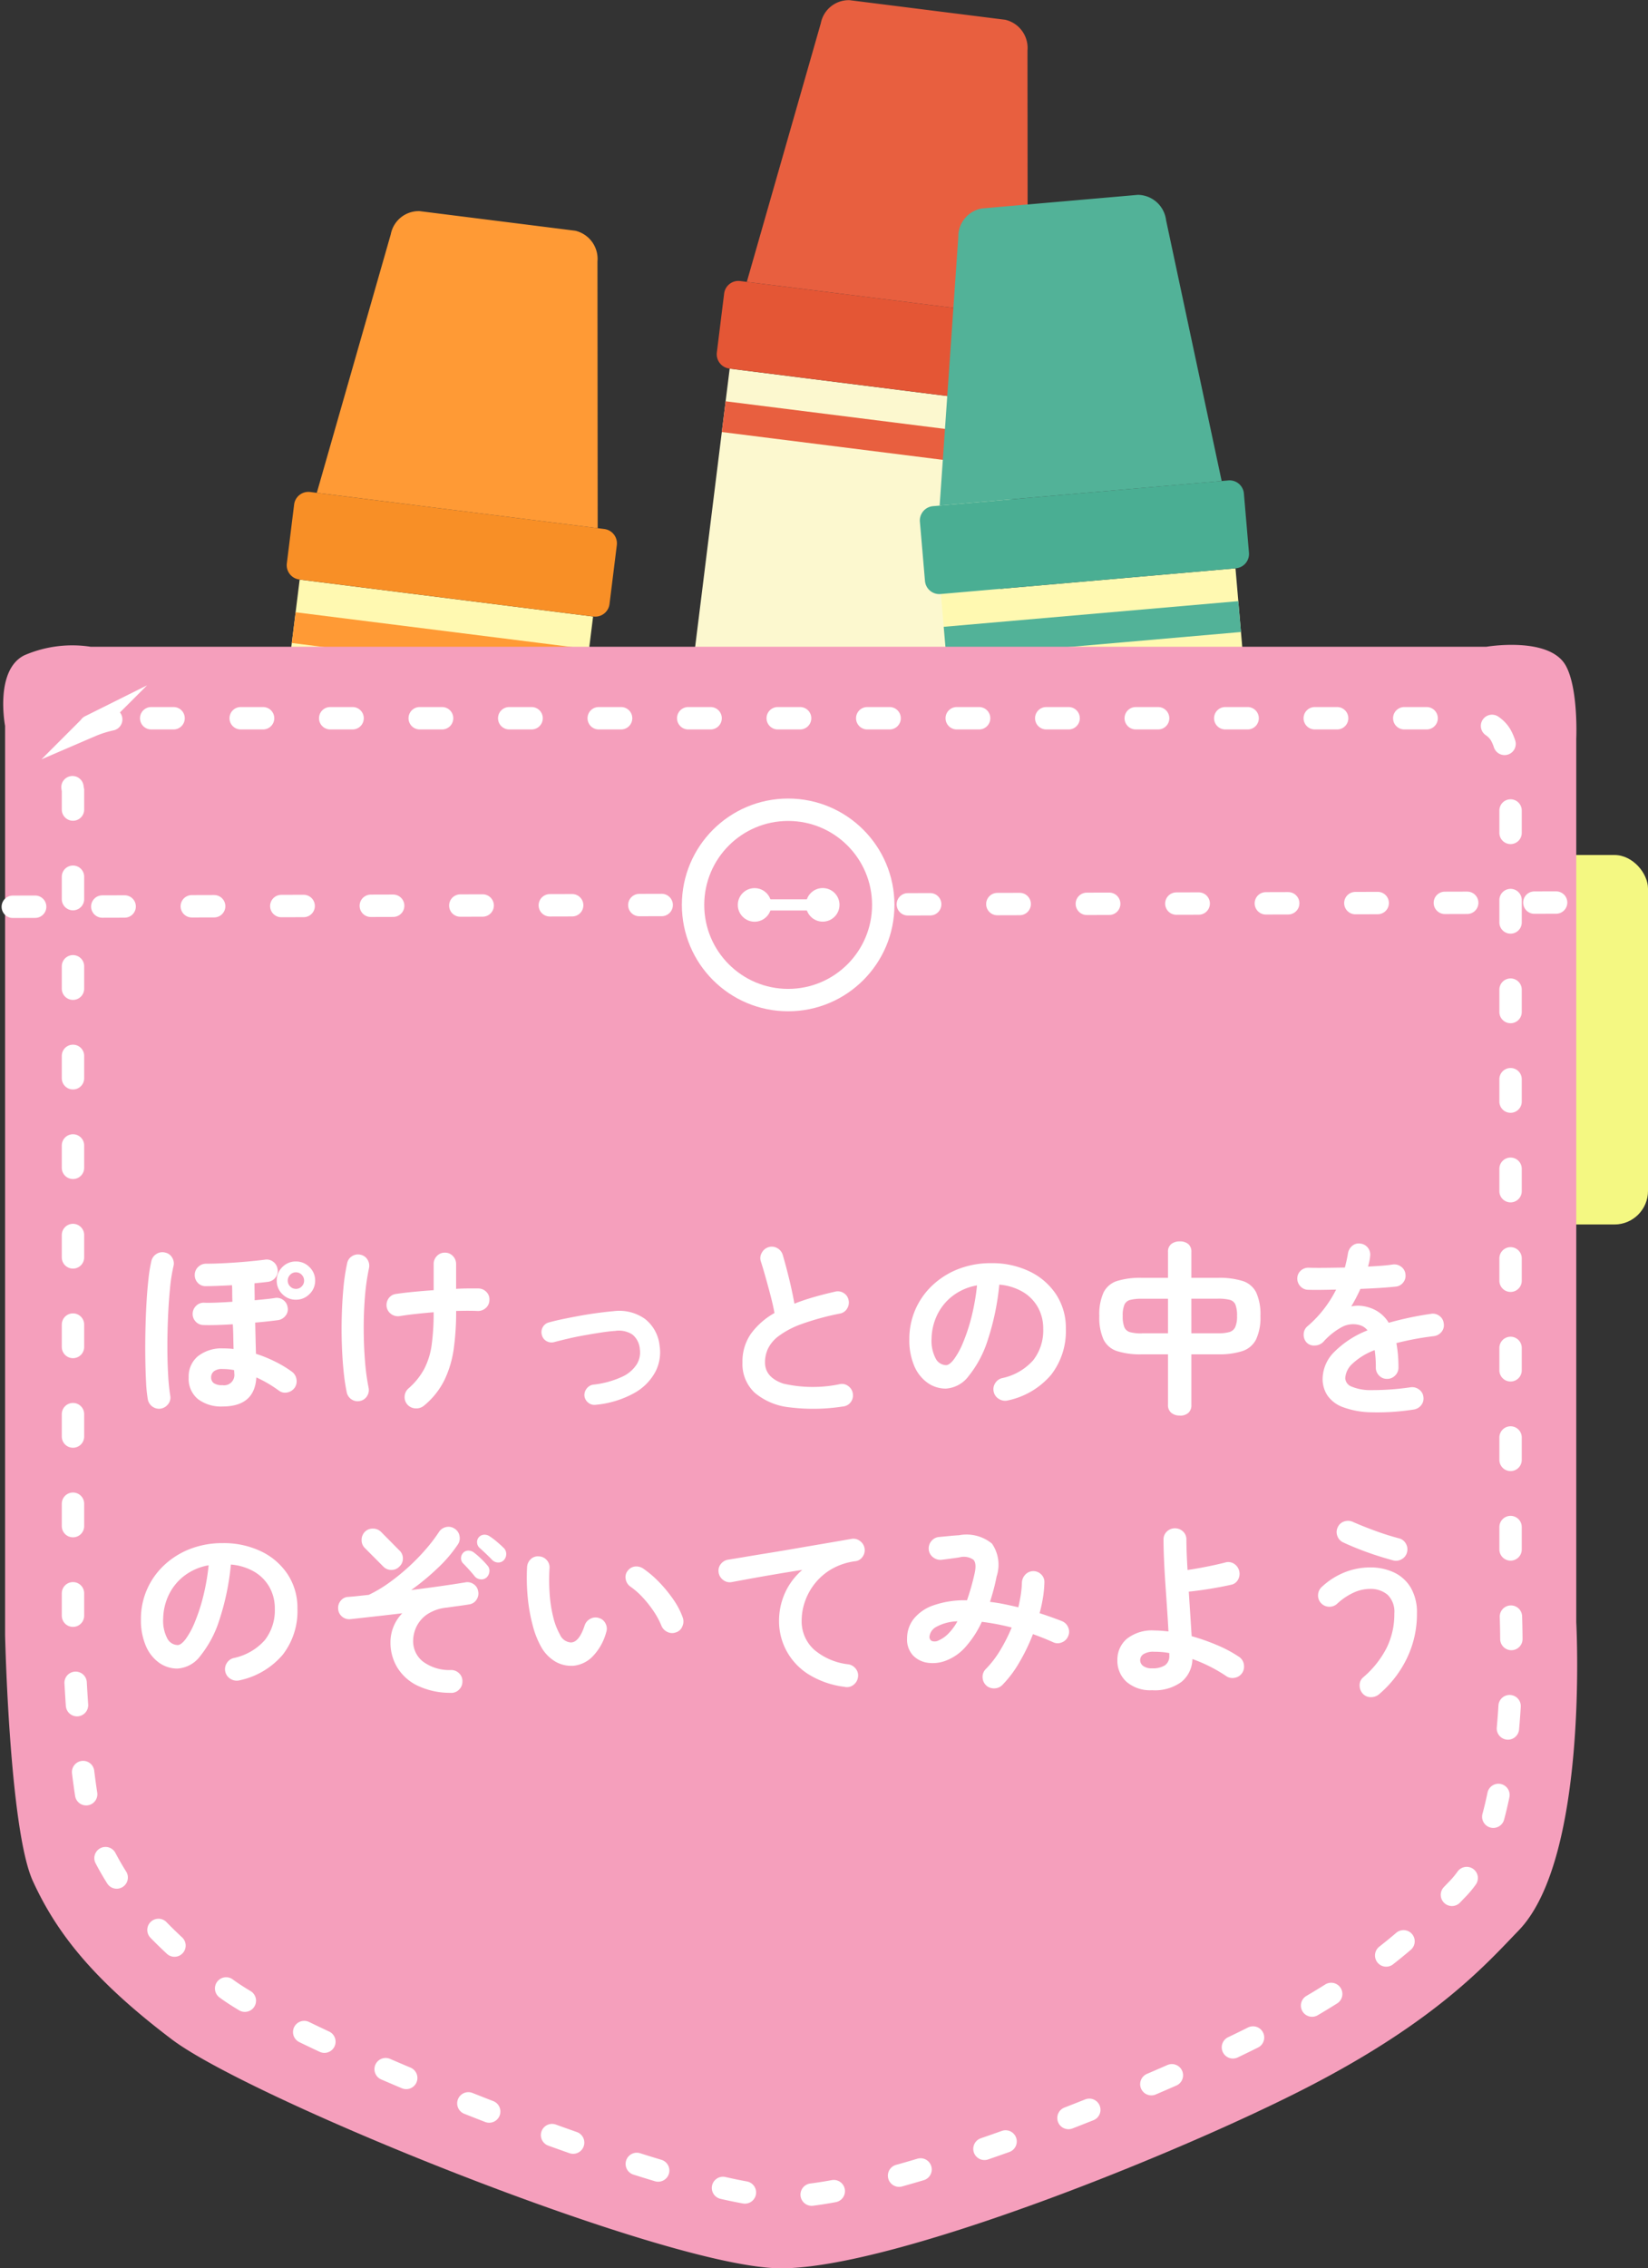 <svg xmlns="http://www.w3.org/2000/svg" width="147.3" height="202.592" viewBox="0 0 147.3 202.592">
  <rect x="0" y="0" width="147.3" height="202.592" fill="#333333" stroke="none"/>
  <g id="採用情報" transform="translate(0.288 57.596)">
    <rect id="長方形_484" data-name="長方形 484" width="10" height="33" rx="3" transform="translate(137.012 18.769)" fill="#f4f882"/>
    <g id="グループ_4475" data-name="グループ 4475" transform="translate(21.967 -57.594)">
      <g id="グループ_4477" data-name="グループ 4477" transform="translate(29.805 -0.002)">
        <path id="パス_7373" data-name="パス 7373" d="M.021.069,89.6,0l-.021,26.433L0,26.5Z" transform="translate(2.049 121.834) rotate(-82.877)" fill="#fcf8cf"/>
        <path id="パス_7367" data-name="パス 7367" d="M72.6,38.078,46.306,34.771a1.29,1.29,0,0,1-1.114-1.442l.651-5.253a1.285,1.285,0,0,1,1.433-1.121l26.295,3.307A1.29,1.29,0,0,1,74.686,31.7l-.652,5.253A1.285,1.285,0,0,1,72.6,38.078" transform="translate(-33.179 -1.854)" fill="#e45635"/>
        <path id="パス_7374" data-name="パス 7374" d="M.021,0,2.787,0,2.766,26.433,0,26.435Z" transform="translate(12.453 38.608) rotate(-82.877)" fill="#e85f3f"/>
        <path id="パス_7375" data-name="パス 7375" d="M.021,0,2.787,0,2.766,26.433,0,26.435Z" transform="translate(2.505 118.71) rotate(-82.877)" fill="#e85f3f"/>
        <path id="パス_7368" data-name="パス 7368" d="M59.546,141.936,33.4,138.647a1.364,1.364,0,0,1-1.179-1.525l.634-5.1a1.36,1.36,0,0,1,1.516-1.186l26.147,3.289a1.365,1.365,0,0,1,1.179,1.525l-.635,5.1a1.359,1.359,0,0,1-1.516,1.186" transform="translate(-32.21 -9.006)" fill="#e85f3f"/>
        <path id="パス_7369" data-name="パス 7369" d="M73.193,28.332,48.087,25.175,54.7,2.079A2.545,2.545,0,0,1,57.269.014L71.183,1.764a2.582,2.582,0,0,1,1.99,2.749Z" transform="translate(-33.396 0.001)" fill="#e85f3f"/>
      </g>
      <g id="グループ_4478" data-name="グループ 4478" transform="translate(-8.63 18.84)">
        <path id="パス_7376" data-name="パス 7376" d="M.021.069,89.6,0l-.021,26.433L0,26.5Z" transform="translate(2.049 121.834) rotate(-82.877)" fill="#fff9b1"/>
        <path id="パス_7367-2" data-name="パス 7367" d="M72.6,38.078,46.306,34.771a1.29,1.29,0,0,1-1.114-1.442l.651-5.253a1.285,1.285,0,0,1,1.433-1.121l26.295,3.307A1.29,1.29,0,0,1,74.686,31.7l-.652,5.253A1.285,1.285,0,0,1,72.6,38.078" transform="translate(-33.179 -1.854)" fill="#f88f26"/>
        <path id="パス_7377" data-name="パス 7377" d="M.021,0,2.787,0,2.766,26.433,0,26.435Z" transform="translate(12.453 38.608) rotate(-82.877)" fill="#ff9a35"/>
        <path id="パス_7378" data-name="パス 7378" d="M.021,0,2.787,0,2.766,26.433,0,26.435Z" transform="translate(2.505 118.71) rotate(-82.877)" fill="#ff9a35"/>
        <path id="パス_7368-2" data-name="パス 7368" d="M59.546,141.936,33.4,138.647a1.364,1.364,0,0,1-1.179-1.525l.634-5.1a1.36,1.36,0,0,1,1.516-1.186l26.147,3.289a1.365,1.365,0,0,1,1.179,1.525l-.635,5.1a1.359,1.359,0,0,1-1.516,1.186" transform="translate(-32.21 -9.006)" fill="#ff9a35"/>
        <path id="パス_7369-2" data-name="パス 7369" d="M73.193,28.332,48.087,25.175,54.7,2.079A2.545,2.545,0,0,1,57.269.014L71.183,1.764a2.582,2.582,0,0,1,1.99,2.749Z" transform="translate(-33.396 0.001)" fill="#ff9a35"/>
      </g>
      <g id="グループ_4479" data-name="グループ 4479" transform="translate(-10.947 -10.255)">
        <path id="パス_7379" data-name="パス 7379" d="M.048.014,26.48,0l-.048,89.588L0,89.6Z" transform="translate(72.74 63.295) rotate(-4.943)" fill="#fff9b1"/>
        <path id="パス_7370" data-name="パス 7370" d="M104.88,64.94l-26.4,2.3a1.285,1.285,0,0,1-1.389-1.175l-.453-5.274a1.289,1.289,0,0,1,1.169-1.4l26.4-2.3a1.286,1.286,0,0,1,1.39,1.175l.452,5.274a1.289,1.289,0,0,1-1.168,1.4" transform="translate(-5.724 -3.93)" fill="#4aae93"/>
        <path id="パス_7380" data-name="パス 7380" d="M0,.014,26.433,0V2.766L0,2.781Z" transform="translate(73.04 66.223) rotate(-4.943)" fill="#52b298"/>
        <path id="パス_7381" data-name="パス 7381" d="M0,.014,26.433,0V2.766L0,2.781Z" transform="translate(79.95 146.648) rotate(-4.943)" fill="#52b298"/>
        <path id="パス_7371" data-name="パス 7371" d="M113.823,169.234l-26.252,2.284a1.36,1.36,0,0,1-1.47-1.244l-.44-5.124a1.365,1.365,0,0,1,1.236-1.479l26.252-2.284a1.361,1.361,0,0,1,1.47,1.243l.44,5.124a1.364,1.364,0,0,1-1.236,1.48" transform="translate(-6.398 -11.111)" fill="#52b298"/>
        <path id="パス_7372" data-name="パス 7372" d="M103.752,55.26,78.545,57.453l1.666-23.975A2.554,2.554,0,0,1,82.3,30.917L96.267,29.7a2.574,2.574,0,0,1,2.517,2.27Z" transform="translate(-5.866 -2.044)" fill="#52b298"/>
      </g>
    </g>
    <path id="パス_3" data-name="パス 3" d="M7.808.168H132.575s5.626-.955,7.09,1.691c1.134,2.051.935,6.525.935,6.525v78.91s1.146,21.017-5.145,27.526c-2.873,2.972-7.275,8.012-18.739,13.935S79.649,145,69.523,145,22.138,129.9,15.069,124.552,4.751,115,2.65,110.413.166,88.441.166,88.441V7.237S-.79,2.27,1.885.932A10.8,10.8,0,0,1,7.808.168" transform="translate(0 0)" fill="#f59fbc"/>
    <path id="パス_5" data-name="パス 5" d="M25.778,20.1H139.937s5.148-.871,6.487,1.542c1.038,1.87.856,5.949.856,5.949V99.535s1.049,19.163-4.707,25.1c-2.628,2.71-6.656,7.3-17.145,12.705s-33.915,14.808-43.181,14.808-43.356-13.762-49.824-18.64-9.44-8.71-11.363-12.891-2.273-20.034-2.273-20.034V26.542s-.874-4.529,1.574-5.749A9.912,9.912,0,0,1,25.778,20.1Z" transform="translate(-12.552 -13.546)" fill="none" stroke="#fff" stroke-linecap="round" stroke-miterlimit="10" stroke-width="2" stroke-dasharray="2 6"/>
    <line id="線_28" data-name="線 28" y1="10" x2="137.583" transform="translate(1.552 13.418) rotate(4)" fill="none" stroke="#fff" stroke-linecap="round" stroke-width="2" stroke-dasharray="2 6"/>
    <g id="ボタン" transform="translate(-1212.342 -490.273)">
      <g id="楕円形_40" data-name="楕円形 40" transform="translate(1273 504)" fill="#f59fbc" stroke="#fff" stroke-width="2">
        <circle cx="9.5" cy="9.5" r="9.5" stroke="none"/>
        <circle cx="9.5" cy="9.5" r="8.5" fill="none"/>
      </g>
      <circle id="楕円形_41" data-name="楕円形 41" cx="1.5" cy="1.5" r="1.5" transform="translate(1278 512)" fill="#fff"/>
      <circle id="楕円形_42" data-name="楕円形 42" cx="1.5" cy="1.5" r="1.5" transform="translate(1284.089 511.994)" fill="#fff"/>
      <line id="線_27" data-name="線 27" x2="6" transform="translate(1279.5 513.5)" fill="none" stroke="#fff" stroke-linecap="round" stroke-width="1"/>
    </g>
    <path id="Global_Nav" data-name="Global Nav" d="M-51.221.493a3.411,3.411,0,0,1-2.2-.663,2.34,2.34,0,0,1-.824-1.938,2.342,2.342,0,0,1,.824-1.887,3.407,3.407,0,0,1,2.27-.7,8.307,8.307,0,0,1,.918.051q-.017-.51-.025-1.071T-50.3-6.851q-.782.051-1.487.068t-1.148,0a.944.944,0,0,1-.7-.323.976.976,0,0,1-.255-.714,1.019,1.019,0,0,1,.332-.7.948.948,0,0,1,.706-.255q.425.017,1.088-.009t1.428-.076q-.017-.391-.017-.765t-.017-.714q-.629.034-1.25.059t-1.113.026a.916.916,0,0,1-.706-.306.983.983,0,0,1-.264-.731.968.968,0,0,1,.315-.689.994.994,0,0,1,.705-.28q.748,0,1.717-.051t1.913-.136q.943-.085,1.606-.17a.952.952,0,0,1,.74.17.959.959,0,0,1,.4.646.908.908,0,0,1-.161.748.98.98,0,0,1-.654.408q-.272.034-.587.068l-.654.068q0,.357.008.739t.008.774q.544-.051,1.012-.1t.791-.1a.952.952,0,0,1,.739.17.959.959,0,0,1,.4.646.885.885,0,0,1-.161.739,1.058,1.058,0,0,1-.655.416q-.374.051-.91.111T-48.3-7q.017.765.034,1.479t.034,1.309a12,12,0,0,1,1.785.731,10.092,10.092,0,0,1,1.428.867,1.021,1.021,0,0,1,.408.68,1.008,1.008,0,0,1-.17.765,1.04,1.04,0,0,1-.654.408.906.906,0,0,1-.757-.17,11.263,11.263,0,0,0-2.006-1.173Q-48.348.493-51.221.493ZM-56.712.68a1.008,1.008,0,0,1-.765-.17A1.022,1.022,0,0,1-57.9-.153a12.6,12.6,0,0,1-.153-1.5q-.051-.944-.068-2.125t.008-2.448q.026-1.267.093-2.465t.179-2.193a13.314,13.314,0,0,1,.264-1.623,1,1,0,0,1,.459-.629.957.957,0,0,1,.765-.119.93.93,0,0,1,.629.45.981.981,0,0,1,.119.773,14.587,14.587,0,0,0-.306,1.946q-.119,1.182-.179,2.55t-.059,2.72q0,1.352.068,2.482A17.56,17.56,0,0,0-55.9-.51a.937.937,0,0,1-.161.765A1.047,1.047,0,0,1-56.712.68Zm12.053-9.724a1.655,1.655,0,0,1-1.215-.5,1.636,1.636,0,0,1-.5-1.2,1.655,1.655,0,0,1,.5-1.215,1.655,1.655,0,0,1,1.215-.5,1.664,1.664,0,0,1,1.207.5,1.641,1.641,0,0,1,.51,1.215,1.622,1.622,0,0,1-.51,1.2A1.664,1.664,0,0,1-44.659-9.044Zm-6.562,7.633a.917.917,0,0,0,1.054-1.02q0-.051-.008-.136t-.008-.187a5.449,5.449,0,0,0-1.037-.1A1.163,1.163,0,0,0-52-2.643a.687.687,0,0,0-.238.535.623.623,0,0,0,.229.51A1.274,1.274,0,0,0-51.221-1.411Zm6.562-8.6a.692.692,0,0,0,.518-.221.714.714,0,0,0,.212-.51.734.734,0,0,0-.212-.527.692.692,0,0,0-.518-.221.692.692,0,0,0-.519.221.734.734,0,0,0-.213.527.714.714,0,0,0,.213.51A.692.692,0,0,0-44.659-10.013ZM-33.2.408a1.069,1.069,0,0,1-.757.255A1.01,1.01,0,0,1-34.68.34a.993.993,0,0,1-.264-.748,1.006,1.006,0,0,1,.348-.714,6.237,6.237,0,0,0,1.4-1.734A6.6,6.6,0,0,0-32.529-5a20.608,20.608,0,0,0,.178-2.924q-.833.068-1.606.153t-1.4.187a1.029,1.029,0,0,1-.765-.161.982.982,0,0,1-.425-.637,1.029,1.029,0,0,1,.161-.765.931.931,0,0,1,.654-.408q.646-.1,1.539-.187t1.844-.153v-2.329a1,1,0,0,1,.289-.723.956.956,0,0,1,.714-.3.956.956,0,0,1,.714.3,1,1,0,0,1,.289.723v2.21q.6-.034,1.114-.034h.892a1,1,0,0,1,.714.323.914.914,0,0,1,.255.731.933.933,0,0,1-.332.7,1.028,1.028,0,0,1-.74.255q-.816-.034-1.9,0v.1a23.514,23.514,0,0,1-.212,3.264,9.432,9.432,0,0,1-.825,2.788A6.936,6.936,0,0,1-33.2.408ZM-38.93,0a.973.973,0,0,1-.765-.145.982.982,0,0,1-.425-.638,17.839,17.839,0,0,1-.281-1.9q-.11-1.1-.153-2.346t-.008-2.533q.034-1.283.145-2.5a17.866,17.866,0,0,1,.332-2.219.952.952,0,0,1,.433-.646.987.987,0,0,1,.757-.136.943.943,0,0,1,.629.433,1.019,1.019,0,0,1,.136.773A20.39,20.39,0,0,0-38.5-9.2q-.11,1.445-.1,2.907t.119,2.788a19.581,19.581,0,0,0,.314,2.312.987.987,0,0,1-.136.757A.944.944,0,0,1-38.93,0Zm21.08.34a.867.867,0,0,1-.671-.179.886.886,0,0,1-.349-.6.926.926,0,0,1,.2-.671.886.886,0,0,1,.6-.349,8.275,8.275,0,0,0,2.559-.7,3.04,3.04,0,0,0,1.318-1.122,2.029,2.029,0,0,0,.272-1.343,1.852,1.852,0,0,0-.663-1.309,2.214,2.214,0,0,0-1.547-.323q-.544.034-1.266.145t-1.487.247q-.765.136-1.462.3t-1.207.3a.9.9,0,0,1-.7-.076.862.862,0,0,1-.425-.553.887.887,0,0,1,.076-.688.856.856,0,0,1,.552-.434q.544-.153,1.283-.306t1.547-.3q.807-.144,1.581-.246t1.368-.153a3.972,3.972,0,0,1,2.805.689A3.473,3.473,0,0,1-12.155-4.93a3.761,3.761,0,0,1-.374,2.32,4.743,4.743,0,0,1-1.887,1.9A8.74,8.74,0,0,1-17.85.34ZM4.233.493A17.155,17.155,0,0,1-.527.57a5.753,5.753,0,0,1-3.12-1.3,3.5,3.5,0,0,1-1.1-2.72A4.3,4.3,0,0,1-3.986-6.01a6.593,6.593,0,0,1,2.1-1.845q-.119-.663-.34-1.513t-.459-1.692q-.238-.841-.425-1.42a.938.938,0,0,1,.094-.765,1.017,1.017,0,0,1,.6-.493.984.984,0,0,1,.791.094,1.024,1.024,0,0,1,.484.621q.289.986.569,2.133t.467,2.2q.816-.323,1.734-.587t1.9-.485a.957.957,0,0,1,.765.119.937.937,0,0,1,.442.629,1.019,1.019,0,0,1-.136.773.943.943,0,0,1-.629.433,23.639,23.639,0,0,0-3.451.944A7.849,7.849,0,0,0-1.5-5.806a3.139,3.139,0,0,0-.969,1.139,2.935,2.935,0,0,0-.264,1.216q0,1.343,1.632,1.9a11.752,11.752,0,0,0,5.083.043.929.929,0,0,1,.756.2.987.987,0,0,1,.382.672,1,1,0,0,1-.2.756A.969.969,0,0,1,4.233.493ZM18.989-.051a1.039,1.039,0,0,1-.8-.119A.985.985,0,0,1,17.714-.8a.981.981,0,0,1,.119-.774.991.991,0,0,1,.629-.467,5.1,5.1,0,0,0,2.779-1.6,4.321,4.321,0,0,0,.893-2.805,3.863,3.863,0,0,0-.476-1.921,3.7,3.7,0,0,0-1.351-1.377,4.95,4.95,0,0,0-2.1-.646,22.472,22.472,0,0,1-1.028,4.939,9.84,9.84,0,0,1-1.7,3.213A2.751,2.751,0,0,1,13.43-1.105a2.8,2.8,0,0,1-1.649-.527A3.534,3.534,0,0,1,10.6-3.145a5.846,5.846,0,0,1-.433-2.363A6.561,6.561,0,0,1,10.7-8.151a6.565,6.565,0,0,1,1.522-2.168,7.148,7.148,0,0,1,2.32-1.462,7.917,7.917,0,0,1,2.932-.527,7.706,7.706,0,0,1,3.443.74A5.873,5.873,0,0,1,23.29-9.511a5.454,5.454,0,0,1,.867,3.068A6.347,6.347,0,0,1,22.84-2.338,6.956,6.956,0,0,1,18.989-.051ZM13.447-3.2q.306,0,.705-.519a6.928,6.928,0,0,0,.807-1.47,16.107,16.107,0,0,0,.748-2.253,19.788,19.788,0,0,0,.51-2.882,5,5,0,0,0-2.227.978,4.718,4.718,0,0,0-1.36,1.717,5.108,5.108,0,0,0-.476,2.082,3.388,3.388,0,0,0,.366,1.751A1.071,1.071,0,0,0,13.447-3.2Zm20.893,4.5a1.139,1.139,0,0,1-.765-.247.876.876,0,0,1-.289-.706V-4.165H30.94a6.913,6.913,0,0,1-2.21-.289,2.037,2.037,0,0,1-1.207-1.037,4.76,4.76,0,0,1-.374-2.091A4.706,4.706,0,0,1,27.531-9.7a2.043,2.043,0,0,1,1.215-1.02A7.04,7.04,0,0,1,30.94-11h2.346v-2.312a.851.851,0,0,1,.289-.7,1.165,1.165,0,0,1,.765-.238,1.124,1.124,0,0,1,.765.238.877.877,0,0,1,.272.7V-11h2.38a7.04,7.04,0,0,1,2.193.281A2.043,2.043,0,0,1,41.166-9.7a4.706,4.706,0,0,1,.382,2.117,4.58,4.58,0,0,1-.391,2.091,2.1,2.1,0,0,1-1.224,1.037,6.781,6.781,0,0,1-2.176.289h-2.38V.357a.9.9,0,0,1-.272.706A1.1,1.1,0,0,1,34.34,1.309Zm1.037-7.344h2.38a3.644,3.644,0,0,0,1.012-.11.825.825,0,0,0,.527-.442,2.362,2.362,0,0,0,.161-.995,2.661,2.661,0,0,0-.145-1.02.749.749,0,0,0-.519-.425,4.125,4.125,0,0,0-1.037-.1h-2.38Zm-4.437,0h2.346V-9.129H30.94a4.037,4.037,0,0,0-1.02.1.776.776,0,0,0-.527.425,2.527,2.527,0,0,0-.153,1.02,2.611,2.611,0,0,0,.145.995.769.769,0,0,0,.51.442A3.805,3.805,0,0,0,30.94-6.035ZM55.25.765a20.848,20.848,0,0,1-3.842.246A7.656,7.656,0,0,1,48.9.544,2.88,2.88,0,0,1,47.532-.5a2.671,2.671,0,0,1-.425-1.487,3.442,3.442,0,0,1,1.028-2.38,8.662,8.662,0,0,1,2.984-1.938,1.334,1.334,0,0,0-.663-.459,2.127,2.127,0,0,0-1.674.187,6.193,6.193,0,0,0-1.606,1.292,1.078,1.078,0,0,1-.757.331.919.919,0,0,1-.757-.28,1.026,1.026,0,0,1-.247-.748.949.949,0,0,1,.349-.7,10.21,10.21,0,0,0,1.47-1.547,10.7,10.7,0,0,0,1.08-1.717q-.731.017-1.368.025t-1.1-.008a.956.956,0,0,1-.714-.3,1,1,0,0,1-.289-.723.944.944,0,0,1,.323-.7A1,1,0,0,1,45.9-11.9q.6.017,1.437.008t1.759-.025q.085-.323.153-.629t.119-.612a1.108,1.108,0,0,1,.374-.688.906.906,0,0,1,.731-.213.98.98,0,0,1,.68.374.973.973,0,0,1,.2.748,3.459,3.459,0,0,1-.068.459q-.051.238-.119.476.646-.034,1.207-.076t1-.111a1.019,1.019,0,0,1,.757.2.941.941,0,0,1,.382.671.956.956,0,0,1-.212.748.936.936,0,0,1-.672.357q-.629.068-1.445.119t-1.7.085a14.488,14.488,0,0,1-.816,1.564,2.869,2.869,0,0,1,.782-.059,3.245,3.245,0,0,1,.714.128,3.237,3.237,0,0,1,.994.467,3.092,3.092,0,0,1,.859.926q.833-.238,1.777-.442t2-.357a.959.959,0,0,1,.748.179.931.931,0,0,1,.391.672.921.921,0,0,1-.187.748,1.044,1.044,0,0,1-.68.391q-.986.119-1.819.28T53.7-5.168q.085.459.136,1t.051,1.173a.984.984,0,0,1-.3.723.984.984,0,0,1-.722.3.956.956,0,0,1-.714-.3,1,1,0,0,1-.289-.723,10.514,10.514,0,0,0-.1-1.547A5.9,5.9,0,0,0,49.75-3.306,1.893,1.893,0,0,0,49.13-2.04a.853.853,0,0,0,.544.748,4.4,4.4,0,0,0,1.819.323,23.628,23.628,0,0,0,3.485-.255,1.018,1.018,0,0,1,.748.2.931.931,0,0,1,.391.671.946.946,0,0,1-.2.731A1.033,1.033,0,0,1,55.25.765ZM-49.691,24.949a1.039,1.039,0,0,1-.8-.119.985.985,0,0,1-.476-.629.981.981,0,0,1,.119-.774.991.991,0,0,1,.629-.468,5.1,5.1,0,0,0,2.779-1.6,4.321,4.321,0,0,0,.893-2.805,3.863,3.863,0,0,0-.476-1.921,3.7,3.7,0,0,0-1.351-1.377,4.95,4.95,0,0,0-2.1-.646A22.472,22.472,0,0,1-51.5,19.552a9.84,9.84,0,0,1-1.7,3.213A2.751,2.751,0,0,1-55.25,23.9a2.8,2.8,0,0,1-1.649-.527,3.534,3.534,0,0,1-1.181-1.513,5.846,5.846,0,0,1-.434-2.363,6.561,6.561,0,0,1,.535-2.644,6.565,6.565,0,0,1,1.522-2.167,7.148,7.148,0,0,1,2.32-1.462,7.917,7.917,0,0,1,2.932-.527,7.706,7.706,0,0,1,3.443.74,5.873,5.873,0,0,1,2.371,2.057,5.454,5.454,0,0,1,.867,3.068,6.347,6.347,0,0,1-1.318,4.106A6.956,6.956,0,0,1-49.691,24.949ZM-55.233,21.8q.306,0,.706-.519a6.928,6.928,0,0,0,.807-1.47,16.107,16.107,0,0,0,.748-2.253,19.788,19.788,0,0,0,.51-2.882,5,5,0,0,0-2.227.978,4.718,4.718,0,0,0-1.36,1.717,5.108,5.108,0,0,0-.476,2.083,3.388,3.388,0,0,0,.365,1.751A1.071,1.071,0,0,0-55.233,21.8Zm24.412,4.267a6.771,6.771,0,0,1-3-.654,4.309,4.309,0,0,1-1.794-1.632,4.3,4.3,0,0,1-.595-2.219,3.722,3.722,0,0,1,1.054-2.6q-1.275.153-2.5.289l-2.142.238a.985.985,0,0,1-.739-.229.962.962,0,0,1-.348-.688.988.988,0,0,1,.229-.731.88.88,0,0,1,.671-.34q.442-.034.91-.085l.927-.1a11.784,11.784,0,0,0,1.844-1.1,18.866,18.866,0,0,0,1.743-1.42,18.713,18.713,0,0,0,1.521-1.564,14.435,14.435,0,0,0,1.165-1.53,1,1,0,0,1,.646-.442.972.972,0,0,1,.765.153.955.955,0,0,1,.425.637.988.988,0,0,1-.153.774,12.181,12.181,0,0,1-1.794,2.1,21.914,21.914,0,0,1-2.371,1.963q1.377-.17,2.626-.348t2.184-.332a.967.967,0,0,1,.757.145.914.914,0,0,1,.417.638.967.967,0,0,1-.145.757.914.914,0,0,1-.637.417q-.391.068-.9.136t-1.1.153a3.854,3.854,0,0,0-1.768.6,2.829,2.829,0,0,0-.96,1.1,2.991,2.991,0,0,0-.3,1.292,2.311,2.311,0,0,0,.85,1.81,3.948,3.948,0,0,0,2.567.774,1.016,1.016,0,0,1,.714.315.941.941,0,0,1,.272.722.97.97,0,0,1-.306.722A.954.954,0,0,1-30.821,26.071ZM-36.839,14.8-38.5,13.134a.97.97,0,0,1-.289-.714,1.028,1.028,0,0,1,.289-.731.97.97,0,0,1,.714-.289,1.028,1.028,0,0,1,.731.289l1.649,1.666a.943.943,0,0,1,.306.714.943.943,0,0,1-.306.714.943.943,0,0,1-.714.306A.97.97,0,0,1-36.839,14.8Zm9.724-.595q-.221-.238-.552-.552t-.6-.552a.694.694,0,0,1-.2-.442.645.645,0,0,1,.161-.493.65.65,0,0,1,.451-.221.812.812,0,0,1,.5.136,5.935,5.935,0,0,1,.646.484q.374.314.646.586a.74.74,0,0,1,.2.519.8.8,0,0,1-.2.535.675.675,0,0,1-.518.221A.729.729,0,0,1-27.115,14.2Zm-.493,1.547a.675.675,0,0,1-.536.179.764.764,0,0,1-.518-.247q-.2-.255-.51-.6t-.561-.595a.646.646,0,0,1-.17-.451.7.7,0,0,1,.2-.484.624.624,0,0,1,.459-.187.789.789,0,0,1,.493.17,6.532,6.532,0,0,1,.612.527,7.264,7.264,0,0,1,.595.629.663.663,0,0,1,.179.527A.821.821,0,0,1-27.608,15.752Zm7.667,7.9a2.809,2.809,0,0,1-1.5-.357,3.509,3.509,0,0,1-1.258-1.258,7.82,7.82,0,0,1-.782-1.938,15.257,15.257,0,0,1-.459-2.542A18.308,18.308,0,0,1-24,14.834a1.05,1.05,0,0,1,.331-.706.9.9,0,0,1,.722-.247.96.96,0,0,1,.705.331.953.953,0,0,1,.247.74,17.565,17.565,0,0,0,.017,2.321,11.861,11.861,0,0,0,.323,2.057,6.055,6.055,0,0,0,.595,1.538,1.139,1.139,0,0,0,.986.7q.731-.017,1.224-1.53a1.019,1.019,0,0,1,.51-.586.965.965,0,0,1,.782-.06.921.921,0,0,1,.578.5.971.971,0,0,1,.051.774,4.955,4.955,0,0,1-1.275,2.218A2.775,2.775,0,0,1-19.941,23.657Zm9.265-2.992a.961.961,0,0,1-.791-.034A1.05,1.05,0,0,1-12,20.053a7.057,7.057,0,0,0-.689-1.275,9.989,9.989,0,0,0-.969-1.224,6.83,6.83,0,0,0-1.1-.969,1.022,1.022,0,0,1-.425-.663.891.891,0,0,1,.187-.765.938.938,0,0,1,.671-.374,1.109,1.109,0,0,1,.757.221,9.309,9.309,0,0,1,1.4,1.207,11.97,11.97,0,0,1,1.249,1.53,6.766,6.766,0,0,1,.833,1.6,1.063,1.063,0,0,1-.034.79A.919.919,0,0,1-10.676,20.665Zm15.1,4.879A7.934,7.934,0,0,1,1.1,24.379,5.661,5.661,0,0,1-.841,22.263a5.585,5.585,0,0,1-.638-2.584,6.084,6.084,0,0,1,.536-2.542A5.9,5.9,0,0,1,.6,15.089q-1.02.153-2.176.349t-2.244.391q-1.088.2-1.9.349a.942.942,0,0,1-.748-.187,1.011,1.011,0,0,1-.408-.663.946.946,0,0,1,.187-.756,1.032,1.032,0,0,1,.68-.4q.544-.085,1.394-.229t1.9-.314q1.054-.17,2.159-.357L1.606,12.9q1.063-.179,1.946-.332T5,12.318a.948.948,0,0,1,.731.17,1.007,1.007,0,0,1,.425.629.991.991,0,0,1-.144.765.907.907,0,0,1-.638.425,5.729,5.729,0,0,0-2.151.706,5.322,5.322,0,0,0-1.5,1.292,5.406,5.406,0,0,0-.884,1.606A5.11,5.11,0,0,0,.544,19.56a3.411,3.411,0,0,0,1.122,2.661,5.694,5.694,0,0,0,3.043,1.3,1.021,1.021,0,0,1,.68.408.942.942,0,0,1,.187.748,1.032,1.032,0,0,1-.4.68A.946.946,0,0,1,4.42,25.544Zm12.614-.136a1,1,0,0,1-.323-.714.968.968,0,0,1,.272-.731,8.891,8.891,0,0,0,1.292-1.674,14.769,14.769,0,0,0,1.037-2.049,20.741,20.741,0,0,0-2.669-.51,9.069,9.069,0,0,1-1.428,2.21,4.428,4.428,0,0,1-1.7,1.224,3.255,3.255,0,0,1-1.666.229,2.263,2.263,0,0,1-1.351-.654,2.088,2.088,0,0,1-.536-1.53,2.808,2.808,0,0,1,.561-1.7,3.841,3.841,0,0,1,1.743-1.232,8.4,8.4,0,0,1,3.051-.468A21.63,21.63,0,0,0,15.98,15.5q.238-.986-.085-1.318a1.5,1.5,0,0,0-1.258-.212q-.323.051-.833.119t-.8.1a1.057,1.057,0,0,1-.748-.255.979.979,0,0,1-.357-.7,1.028,1.028,0,0,1,.255-.74.991.991,0,0,1,.7-.348l.884-.085q.527-.051.867-.068a3.587,3.587,0,0,1,2.949.748,3.321,3.321,0,0,1,.417,2.924q-.119.612-.272,1.181t-.323,1.1q.612.068,1.258.2t1.275.281q.136-.578.221-1.13a8.957,8.957,0,0,0,.1-1.062,1.081,1.081,0,0,1,.3-.723.986.986,0,0,1,1.428-.017.928.928,0,0,1,.281.722,10.169,10.169,0,0,1-.128,1.352,13.761,13.761,0,0,1-.3,1.385q.527.17,1.029.349t.977.365a1.013,1.013,0,0,1,.553.561.964.964,0,0,1-.009.782.986.986,0,0,1-.544.544.942.942,0,0,1-.782,0q-.442-.2-.9-.382t-.918-.348a17.116,17.116,0,0,1-1.233,2.55,10.03,10.03,0,0,1-1.5,1.989,1.022,1.022,0,0,1-.705.306A1.045,1.045,0,0,1,17.034,25.408ZM12.8,21.379a2.774,2.774,0,0,0,.833-.578,4.97,4.97,0,0,0,.833-1.122,4.176,4.176,0,0,0-1.913.51,1.135,1.135,0,0,0-.586.867.4.4,0,0,0,.212.382A.757.757,0,0,0,12.8,21.379Zm19.057,4.454a3.218,3.218,0,0,1-2.286-.757,2.528,2.528,0,0,1-.808-1.93,2.442,2.442,0,0,1,.841-1.9A3.617,3.617,0,0,1,32.1,20.5q.289,0,.6.025t.629.059q-.051-.952-.127-2.066t-.153-2.244q-.076-1.131-.119-2.142t-.043-1.759a.956.956,0,0,1,.3-.714,1.048,1.048,0,0,1,1.445,0,.956.956,0,0,1,.3.714q0,.493.026,1.2t.076,1.521q.493-.068,1.1-.179t1.2-.238q.595-.128,1.054-.246a.964.964,0,0,1,.791.1,1.069,1.069,0,0,1,.374,1.419.9.9,0,0,1-.638.468q-.833.187-1.87.357t-1.9.255q.068,1.054.136,2.091t.119,1.887a18.741,18.741,0,0,1,2.278.8,11.464,11.464,0,0,1,1.972,1.054.99.99,0,0,1,.417.663,1.031,1.031,0,0,1-.161.782.99.99,0,0,1-.663.417.98.98,0,0,1-.765-.161,13.592,13.592,0,0,0-3.009-1.513,2.7,2.7,0,0,1-.978,2.04A4.011,4.011,0,0,1,31.858,25.833Zm0-1.955a2.018,2.018,0,0,0,1.164-.272.99.99,0,0,0,.382-.867v-.221a5.6,5.6,0,0,0-.68-.094q-.34-.026-.68-.025a1.647,1.647,0,0,0-.943.212.636.636,0,0,0-.3.535.644.644,0,0,0,.264.519A1.241,1.241,0,0,0,31.858,23.878Zm20.3,2.312a1.1,1.1,0,0,1-.757.264.956.956,0,0,1-.722-.332,1.091,1.091,0,0,1-.264-.748.9.9,0,0,1,.332-.7,8.636,8.636,0,0,0,2.065-2.584,6.79,6.79,0,0,0,.706-3.111,2.1,2.1,0,0,0-.6-1.666,2.33,2.33,0,0,0-1.59-.527,3.537,3.537,0,0,0-1.487.349,5.585,5.585,0,0,0-1.453.994,1.013,1.013,0,0,1-.74.247,1,1,0,0,1-.706-.348.983.983,0,0,1-.238-.74,1,1,0,0,1,.34-.688,6.5,6.5,0,0,1,2.091-1.318,6.184,6.184,0,0,1,2.193-.417,4.988,4.988,0,0,1,2.159.45,3.456,3.456,0,0,1,1.5,1.36,4.374,4.374,0,0,1,.552,2.3,9.052,9.052,0,0,1-.9,4.012A9.74,9.74,0,0,1,52.156,26.19Zm1.258-11.951q-.748-.2-1.564-.467t-1.581-.57q-.765-.306-1.343-.578a.987.987,0,0,1-.51-.587.968.968,0,0,1,.051-.774.922.922,0,0,1,.6-.51,1.059,1.059,0,0,1,.791.068q.85.374,1.938.773t2.125.672a.961.961,0,0,1,.62.467,1,1,0,0,1,.111.774.961.961,0,0,1-.467.62A1,1,0,0,1,53.414,14.239Z" transform="translate(70.822 67.532)" fill="#fff"/>
  </g>
</svg>

